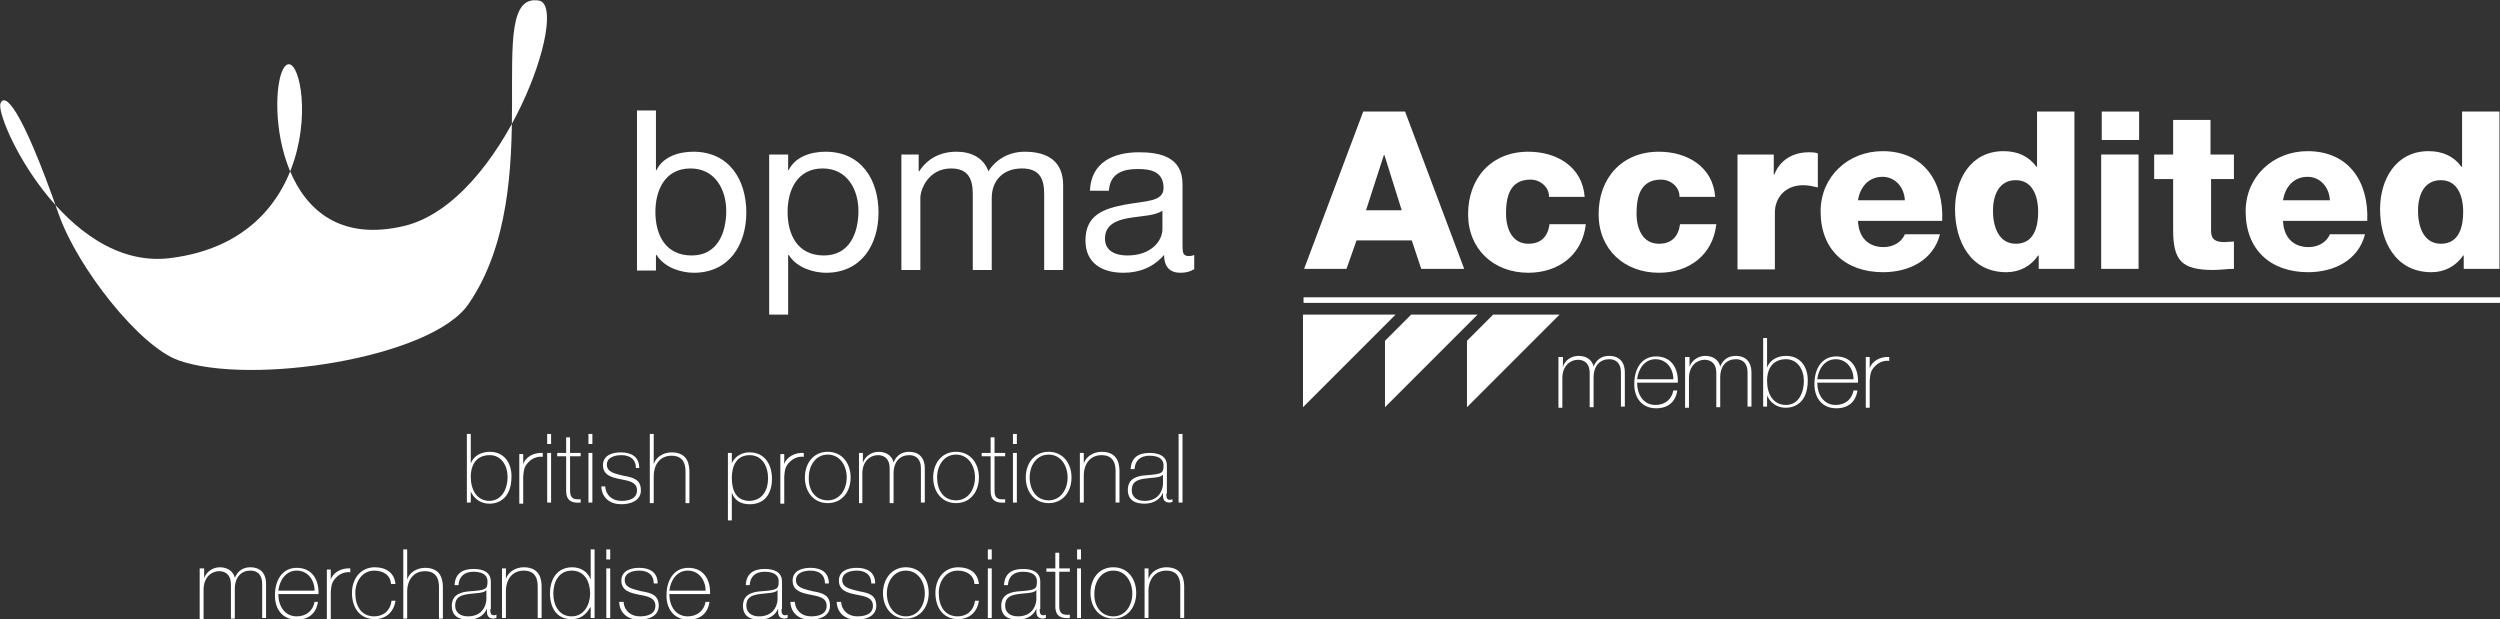 <?xml version="1.0" encoding="utf-8"?>
<!-- Generator: Adobe Illustrator 25.2.3, SVG Export Plug-In . SVG Version: 6.00 Build 0)  -->
<svg version="1.1" id="Layer_1" xmlns="http://www.w3.org/2000/svg" xmlns:xlink="http://www.w3.org/1999/xlink" x="0px" y="0px"
	 viewBox="0 0 448.2 111" style="enable-background:new 0 0 448.2 111;" xml:space="preserve">
<rect x="0" y="0" width="448.2" height="111" fill="#333333" stroke="none"/>
<style type="text/css">
	.st0{fill:#FFFFFF;}
</style>
<g>
	<path class="st0" d="M0.1,18.5c0.7-1.7,3.4-0.2,10.5,20.1c3.4,9.5,14.4,23.5,21.4,26c13,4.6,45.4-0.4,52-10.1
		C98.5,33.4,86.1-1.6,96.6,0.1c5.8,0.9-6.3,36.1-24.1,40.4c-23,5.5-24.5-22.6-21.8-28c3.8-7.5,10.8,30.1-20.4,33.8
		C11.6,48.4-1,21.1,0.1,18.5"/>
	<path class="st0" d="M114.2,19.8h3.4v10.7h0.1c1.1-2.3,3.8-3.3,6.6-3.3c6.4,0,9.5,5,9.5,10.9c0,5.8-3.1,10.8-9.4,10.8
		c-2.1,0-5.2-0.8-6.7-3.2h-0.1v2.8h-3.4V19.8z M123.8,30.2c-4.6,0-6.3,3.9-6.3,7.8c0,4.1,1.8,7.8,6.5,7.8c4.6,0,6.2-4,6.2-8
		C130.2,34,128.2,30.2,123.8,30.2z"/>
	<path class="st0" d="M137.9,27.7h3.4v2.8h0.1c1.1-2.3,3.8-3.3,6.6-3.3c6.4,0,9.5,5,9.5,10.9c0,5.8-3.1,10.8-9.4,10.8
		c-2.1,0-5.2-0.8-6.7-3.2h-0.1v10.7h-3.4V27.7z M147.5,30.2c-4.6,0-6.3,3.9-6.3,7.8c0,4.1,1.8,7.8,6.5,7.8c4.6,0,6.2-4,6.2-8
		C153.9,34,151.9,30.2,147.5,30.2z"/>
	<path class="st0" d="M161.5,27.7h3.2v3h0.1c1.5-2.3,3.8-3.5,6.7-3.5c2.5,0,4.8,1,5.7,3.5c1.4-2.2,3.8-3.5,6.5-3.5
		c4.1,0,6.9,1.7,6.9,6v15.2h-3.4V34.8c0-2.6-0.7-4.6-4-4.6c-3.3,0-5.4,2.1-5.4,5.3v12.9h-3.4V34.8c0-2.7-0.8-4.6-3.9-4.6
		c-4,0-5.5,3.7-5.5,5.3v12.9h-3.4V27.7z"/>
	<path class="st0" d="M214,48.3c-0.6,0.4-1.4,0.6-2.4,0.6c-1.8,0-2.9-1-2.9-3.2c-1.9,2.2-4.4,3.2-7.3,3.2c-3.8,0-6.8-1.7-6.8-5.8
		c0-4.7,3.5-5.7,7-6.4c3.8-0.7,7-0.5,7-3c0-3-2.4-3.4-4.6-3.4c-2.9,0-5,0.9-5.2,3.9h-3.4c0.2-5.1,4.2-6.9,8.8-6.9
		c3.7,0,7.8,0.8,7.8,5.7v10.6c0,1.6,0,2.3,1.1,2.3c0.3,0,0.6,0,1-0.2V48.3z M208.5,37.7c-1.3,1-3.9,1-6.2,1.4
		c-2.2,0.4-4.2,1.2-4.2,3.7c0,2.2,1.9,3,4,3c4.5,0,6.3-2.8,6.3-4.7V37.7z"/>
</g>
<g>
	<path class="st0" d="M244.4,20h7.5l10.6,28.2h-7.7l-1.7-5.1h-9.9l-1.8,5.1h-7.6L244.4,20z M244.9,37.7h6.4l-3.1-9.9h-0.1
		L244.9,37.7z"/>
	<path class="st0" d="M277.7,35.2c0-1.7-1.6-3-3.3-3c-3.8,0-4.4,3.2-4.4,6.1c0,2.7,1.1,5.4,4,5.4c2.3,0,3.5-1.3,3.8-3.5h6.5
		c-0.6,5.5-4.9,8.7-10.3,8.7c-6.2,0-10.8-4.2-10.8-10.5c0-6.5,4.2-11.2,10.8-11.2c5.1,0,9.7,2.7,10.1,8.1H277.7z"/>
	<path class="st0" d="M301.1,35.2c0-1.7-1.6-3-3.3-3c-3.8,0-4.4,3.2-4.4,6.1c0,2.7,1.1,5.4,4,5.4c2.3,0,3.5-1.3,3.8-3.5h6.5
		c-0.6,5.5-4.9,8.7-10.3,8.7c-6.2,0-10.8-4.2-10.8-10.5c0-6.5,4.2-11.2,10.8-11.2c5.1,0,9.7,2.7,10.1,8.1H301.1z"/>
	<path class="st0" d="M311.5,27.7h6.5v3.6h0.1c1-2.6,3.3-4,6.2-4c0.5,0,1.1,0,1.6,0.2v6.1c-0.9-0.2-1.7-0.4-2.6-0.4
		c-3.3,0-5.1,2.3-5.1,4.9v10.2h-6.7V27.7z"/>
	<path class="st0" d="M333.1,39.6c0.1,2.8,1.7,4.7,4.6,4.7c1.6,0,3.2-0.8,3.8-2.3h6.3c-1.2,4.7-5.6,6.8-10.2,6.8
		c-6.7,0-11.2-4-11.2-10.9c0-6.3,5-10.8,11.1-10.8c7.4,0,11,5.5,10.7,12.5H333.1z M341.5,35.9c-0.1-2.3-1.7-4.2-4-4.2
		c-2.4,0-4,1.7-4.4,4.2H341.5z"/>
	<path class="st0" d="M371.9,48.2h-6.4v-2.4h-0.1c-1.3,1.9-3.3,3-5.7,3c-6.4,0-9.2-5.5-9.2-11.3c0-5.3,2.8-10.4,8.7-10.4
		c2.5,0,4.5,0.9,5.9,2.8h0.1V20h6.7V48.2z M357.3,37.8c0,2.8,1,5.9,4.1,5.9c3.3,0,4-3.1,4-5.7c0-3-1.1-5.7-4-5.7
		C358.3,32.3,357.3,35.1,357.3,37.8z"/>
	<path class="st0" d="M383.5,25.1h-6.7V20h6.7V25.1z M376.7,27.7h6.7v20.5h-6.7V27.7z"/>
	<path class="st0" d="M400.6,32.1h-4.2v9.3c0,1.6,0.9,2,2.4,2c0.6,0,1.1-0.1,1.7-0.1v4.9c-1.2,0-2.5,0.2-3.7,0.2
		c-5.7,0-7.2-1.7-7.2-7.2v-9.1h-3.4v-4.4h3.4v-6.2h6.7v6.2h4.2V32.1z"/>
	<path class="st0" d="M409.3,39.6c0.1,2.8,1.7,4.7,4.6,4.7c1.6,0,3.2-0.8,3.8-2.3h6.3c-1.2,4.7-5.6,6.8-10.2,6.8
		c-6.7,0-11.2-4-11.2-10.9c0-6.3,5-10.8,11.1-10.8c7.4,0,11,5.5,10.7,12.5H409.3z M417.7,35.9c-0.1-2.3-1.7-4.2-4-4.2
		c-2.4,0-4,1.7-4.4,4.2H417.7z"/>
	<path class="st0" d="M448.1,48.2h-6.4v-2.4h-0.1c-1.3,1.9-3.3,3-5.7,3c-6.4,0-9.2-5.5-9.2-11.3c0-5.3,2.8-10.4,8.7-10.4
		c2.5,0,4.5,0.9,5.9,2.8h0.1V20h6.7V48.2z M433.5,37.8c0,2.8,1,5.9,4.1,5.9c3.3,0,4-3.1,4-5.7c0-3-1.1-5.7-4-5.7
		C434.5,32.3,433.5,35.1,433.5,37.8z"/>
</g>
<g>
	<path class="st0" d="M83.7,77.8h0.7v5.3h0c0.5-1.4,1.9-2.1,3.4-2.1c2.6,0,3.9,2,3.9,4.4c0,4.2-2.6,4.9-3.9,4.9
		c-2.3,0-3.2-1.7-3.4-2.2h0v2h-0.7V77.8z M91,85.5c0-2-1.1-3.9-3.2-3.9c-2.3,0-3.4,1.6-3.4,3.9c0,2.2,1,4.3,3.4,4.3
		C90.1,89.7,91,87.5,91,85.5z"/>
	<path class="st0" d="M93.8,83.2L93.8,83.2c0.4-1.2,1.8-2.1,3.5-2v0.7c-0.7-0.1-1.7,0.1-2.5,0.9c-0.7,0.7-0.9,1.2-1,2.6v4.9h-0.7
		v-8.9h0.7V83.2z"/>
	<path class="st0" d="M98.1,79.6v-1.8h0.7v1.8H98.1z M98.1,90.1v-8.9h0.7v8.9H98.1z"/>
	<path class="st0" d="M104.1,81.8h-1.9V88c0,1.4,0.7,1.6,1.9,1.5v0.6c-1.3,0.1-2.6-0.1-2.6-2.1v-6.2h-1.6v-0.6h1.6v-2.8h0.7v2.8h1.9
		V81.8z"/>
	<path class="st0" d="M105.5,79.6v-1.8h0.7v1.8H105.5z M105.5,90.1v-8.9h0.7v8.9H105.5z"/>
	<path class="st0" d="M108.5,87.2c0.1,1.6,1.3,2.6,2.9,2.6c1.2,0,2.8-0.3,2.8-1.9c0-1.5-1.5-1.7-3-2c-1.5-0.3-3.1-0.7-3.1-2.5
		c0-1.8,1.7-2.3,3.2-2.3c1.9,0,3.3,0.8,3.3,2.8H114c0-1.6-1.1-2.3-2.6-2.3c-1.2,0-2.6,0.4-2.6,1.7c0,1.4,1.5,1.6,3,2
		c1.8,0.3,3.1,0.7,3.1,2.6c0,1.9-1.9,2.5-3.5,2.5c-2,0-3.5-1.1-3.6-3.2H108.5z"/>
	<path class="st0" d="M117.2,77.8v5.4h0c0.4-1.3,1.8-2.1,3.2-2.1c3.1,0,3.2,2.5,3.2,3.6v5.5h-0.7v-5.6c0-0.9-0.1-2.9-2.5-2.9
		c-2,0-3.2,1.5-3.2,3.7v4.8h-0.7V77.8H117.2z"/>
	<path class="st0" d="M131.1,83.3L131.1,83.3c0.3-0.9,1.3-2.2,3.3-2.2c2.7,0,4,2.2,4,4.7c0,2.7-1.3,4.6-4,4.6
		c-1.5,0-2.7-0.6-3.2-2.1h0v5h-0.7V81.2h0.7V83.3z M137.7,85.7c0-2-1-4.1-3.3-4.1c-2.4,0-3.2,2-3.2,4.1c0,2.1,0.7,4.1,3.2,4.1
		C136.7,89.7,137.7,87.9,137.7,85.7z"/>
	<path class="st0" d="M140.6,83.2L140.6,83.2c0.4-1.2,1.8-2.1,3.5-2v0.7c-0.7-0.1-1.7,0.1-2.5,0.9c-0.7,0.7-0.9,1.2-1,2.6v4.9h-0.7
		v-8.9h0.7V83.2z"/>
	<path class="st0" d="M148.4,81c2.6,0,4.1,2.1,4.1,4.6c0,2.5-1.5,4.6-4.1,4.6c-2.6,0-4.1-2.1-4.1-4.6C144.3,83.1,145.8,81,148.4,81z
		 M148.4,89.7c2.2,0,3.4-2,3.4-4.1c0-2.1-1.2-4.1-3.4-4.1c-2.2,0-3.4,2-3.4,4.1C144.9,87.8,146.1,89.7,148.4,89.7z"/>
	<path class="st0" d="M154,81.2h0.7V83h0c0.3-1.1,1.5-2,2.8-2c1.7,0,2.5,1,2.7,1.9h0c0.5-1.2,1.4-1.9,2.8-1.9c1.6,0,2.8,0.9,2.8,3
		v6.1h-0.7V84c0-2.3-1.6-2.4-2.1-2.4c-1.6,0-2.8,1.1-2.8,3.3v5.3h-0.7V84c0-2.2-1.5-2.4-2.1-2.4c-1.3,0-2.8,1-2.8,3.3v5.3H154V81.2z
		"/>
	<path class="st0" d="M171.4,81c2.6,0,4.1,2.1,4.1,4.6c0,2.5-1.5,4.6-4.1,4.6s-4.1-2.1-4.1-4.6C167.3,83.1,168.8,81,171.4,81z
		 M171.4,89.7c2.2,0,3.4-2,3.4-4.1c0-2.1-1.2-4.1-3.4-4.1c-2.2,0-3.4,2-3.4,4.1C168,87.8,169.1,89.7,171.4,89.7z"/>
	<path class="st0" d="M180.2,81.8h-1.9V88c0,1.4,0.7,1.6,1.9,1.5v0.6c-1.3,0.1-2.6-0.1-2.6-2.1v-6.2H176v-0.6h1.6v-2.8h0.7v2.8h1.9
		V81.8z"/>
	<path class="st0" d="M181.6,79.6v-1.8h0.7v1.8H181.6z M181.6,90.1v-8.9h0.7v8.9H181.6z"/>
	<path class="st0" d="M188,81c2.6,0,4.1,2.1,4.1,4.6c0,2.5-1.5,4.6-4.1,4.6c-2.6,0-4.1-2.1-4.1-4.6C183.9,83.1,185.4,81,188,81z
		 M188,89.7c2.2,0,3.4-2,3.4-4.1c0-2.1-1.2-4.1-3.4-4.1c-2.2,0-3.4,2-3.4,4.1C184.6,87.8,185.8,89.7,188,89.7z"/>
	<path class="st0" d="M193.6,81.2h0.7v1.9h0c0.4-1.3,1.8-2.1,3.2-2.1c3.1,0,3.2,2.5,3.2,3.6v5.5H200v-5.6c0-0.9-0.1-2.9-2.5-2.9
		c-2,0-3.2,1.5-3.2,3.7v4.8h-0.7V81.2z"/>
	<path class="st0" d="M209.1,88.5c0,0.5,0,1.1,0.6,1.1c0.1,0,0.3,0,0.5-0.1V90c-0.2,0-0.4,0.1-0.5,0.1c-1,0-1.2-0.6-1.2-1.3v-0.5h0
		c-0.4,1.1-1.6,2-3.3,2c-1.7,0-3-0.6-3-2.5c0-2.1,1.8-2.5,3.3-2.6c2.9-0.2,3.1-0.4,3.1-1.8c0-0.7-0.4-1.7-2.5-1.7
		c-1.6,0-2.6,0.8-2.7,2.4h-0.7c0.1-2,1.3-2.9,3.4-2.9c1.6,0,3.1,0.5,3.1,2.3V88.5z M208.5,85.1c-0.5,0.6-1.9,0.5-3.2,0.7
		c-1.6,0.2-2.4,0.7-2.4,2.1c0,1.1,0.8,1.9,2.3,1.9c3,0,3.3-2.6,3.3-3V85.1z"/>
	<path class="st0" d="M212,77.8v12.3h-0.7V77.8H212z"/>
	<path class="st0" d="M35.9,101.9h0.7v1.8h0c0.3-1.1,1.5-2,2.8-2c1.7,0,2.5,1,2.7,1.9h0c0.5-1.2,1.4-1.9,2.8-1.9
		c1.6,0,2.8,0.9,2.8,3v6.1h-0.7v-6.1c0-2.3-1.6-2.4-2.1-2.4c-1.6,0-2.8,1.1-2.8,3.3v5.3h-0.7v-6.1c0-2.2-1.5-2.4-2.1-2.4
		c-1.3,0-2.8,1-2.8,3.3v5.3h-0.7V101.9z"/>
	<path class="st0" d="M49.9,106.5c0,2.1,1.1,4,3.3,4c1.7,0,2.9-1,3.2-2.6H57c-0.3,2.1-1.7,3.2-3.8,3.2c-2.6,0-4-2-3.9-4.5
		c0-2.4,1.2-4.8,3.9-4.8c2.8,0,4,2.2,3.9,4.7H49.9z M56.4,105.9c0-1.9-1.2-3.6-3.2-3.6c-2,0-3.1,1.8-3.3,3.6H56.4z"/>
	<path class="st0" d="M59.3,103.9L59.3,103.9c0.4-1.2,1.8-2.1,3.5-2v0.7c-0.7-0.1-1.7,0.1-2.5,0.9c-0.7,0.7-0.9,1.2-1,2.6v4.9h-0.7
		v-8.9h0.7V103.9z"/>
	<path class="st0" d="M70.1,104.7c-0.1-1.6-1.4-2.4-3-2.4c-2.2,0-3.4,2-3.4,4c0,2.4,1.1,4.2,3.4,4.2c1.7,0,2.9-1.1,3.1-2.8h0.7
		c-0.3,2.1-1.8,3.3-3.7,3.3c-2.9,0-4.1-2.3-4.1-4.7c0-2.5,1.5-4.6,4.1-4.6c1.9,0,3.5,0.9,3.7,3H70.1z"/>
	<path class="st0" d="M73,98.5v5.4h0c0.4-1.3,1.8-2.1,3.2-2.1c3.1,0,3.2,2.5,3.2,3.6v5.5h-0.7v-5.6c0-0.9-0.1-2.9-2.5-2.9
		c-2,0-3.2,1.5-3.2,3.7v4.8h-0.7V98.5H73z"/>
	<path class="st0" d="M87.9,109.2c0,0.5,0,1.1,0.6,1.1c0.1,0,0.3,0,0.5-0.1v0.6c-0.2,0-0.4,0.1-0.5,0.1c-1,0-1.2-0.6-1.2-1.3v-0.5h0
		c-0.4,1.1-1.6,2-3.3,2c-1.7,0-3-0.6-3-2.5c0-2.1,1.8-2.5,3.3-2.6c2.9-0.2,3.1-0.4,3.1-1.8c0-0.7-0.4-1.7-2.5-1.7
		c-1.6,0-2.6,0.8-2.7,2.4h-0.7c0.1-2,1.3-2.9,3.4-2.9c1.6,0,3.1,0.5,3.1,2.3V109.2z M87.2,105.8c-0.5,0.6-1.9,0.5-3.2,0.7
		c-1.6,0.2-2.4,0.7-2.4,2.1c0,1.1,0.8,1.9,2.3,1.9c3,0,3.3-2.6,3.3-3V105.8z"/>
	<path class="st0" d="M90,101.9h0.7v1.9h0c0.4-1.3,1.8-2.1,3.2-2.1c3.1,0,3.2,2.5,3.2,3.6v5.5h-0.7v-5.6c0-0.9-0.1-2.9-2.5-2.9
		c-2,0-3.2,1.5-3.2,3.7v4.8H90V101.9z"/>
	<path class="st0" d="M105.8,108.9L105.8,108.9c-0.8,1.4-1.8,2.1-3.4,2.1c-2.7,0-3.8-2.2-3.8-4.6c0-2.6,1.3-4.7,4-4.7
		c1.5,0,2.8,0.8,3.3,2.2h0v-5.4h0.7v12.3h-0.7V108.9z M105.8,106.4c0-2.1-1-4.1-3.3-4.1c-2.3,0-3.3,2-3.3,4.1c0,2.1,1,4.1,3.3,4.1
		C104.7,110.5,105.8,108.4,105.8,106.4z"/>
	<path class="st0" d="M108.7,100.3v-1.8h0.7v1.8H108.7z M108.7,110.8v-8.9h0.7v8.9H108.7z"/>
	<path class="st0" d="M111.8,107.9c0.1,1.6,1.3,2.6,2.9,2.6c1.2,0,2.8-0.3,2.8-1.9c0-1.5-1.5-1.7-3-2c-1.5-0.3-3.1-0.7-3.1-2.5
		c0-1.8,1.7-2.3,3.2-2.3c1.9,0,3.3,0.8,3.3,2.8h-0.7c0-1.6-1.1-2.3-2.6-2.3c-1.2,0-2.6,0.4-2.6,1.7c0,1.4,1.5,1.6,3,2
		c1.8,0.3,3.1,0.7,3.1,2.6c0,1.9-1.9,2.5-3.5,2.5c-2,0-3.5-1.1-3.6-3.2H111.8z"/>
	<path class="st0" d="M120,106.5c0,2.1,1.1,4,3.3,4c1.7,0,2.9-1,3.2-2.6h0.7c-0.3,2.1-1.7,3.2-3.8,3.2c-2.6,0-4-2-3.9-4.5
		c0-2.4,1.2-4.8,3.9-4.8c2.8,0,4,2.2,3.9,4.7H120z M126.5,105.9c0-1.9-1.2-3.6-3.2-3.6c-2,0-3.1,1.8-3.3,3.6H126.5z"/>
	<path class="st0" d="M140.1,109.2c0,0.5,0,1.1,0.6,1.1c0.1,0,0.3,0,0.5-0.1v0.6c-0.2,0-0.4,0.1-0.5,0.1c-1,0-1.2-0.6-1.2-1.3v-0.5
		h0c-0.4,1.1-1.6,2-3.3,2c-1.7,0-3-0.6-3-2.5c0-2.1,1.8-2.5,3.3-2.6c2.9-0.2,3.1-0.4,3.1-1.8c0-0.7-0.4-1.7-2.5-1.7
		c-1.6,0-2.6,0.8-2.7,2.4h-0.7c0.1-2,1.3-2.9,3.4-2.9c1.6,0,3.1,0.5,3.1,2.3V109.2z M139.4,105.8c-0.5,0.6-1.9,0.5-3.2,0.7
		c-1.6,0.2-2.4,0.7-2.4,2.1c0,1.1,0.8,1.9,2.3,1.9c3,0,3.3-2.6,3.3-3V105.8z"/>
	<path class="st0" d="M142.5,107.9c0.1,1.6,1.3,2.6,2.9,2.6c1.2,0,2.8-0.3,2.8-1.9c0-1.5-1.5-1.7-3-2c-1.5-0.3-3.1-0.7-3.1-2.5
		c0-1.8,1.7-2.3,3.2-2.3c1.9,0,3.3,0.8,3.3,2.8h-0.7c0-1.6-1.1-2.3-2.6-2.3c-1.2,0-2.6,0.4-2.6,1.7c0,1.4,1.5,1.6,3,2
		c1.8,0.3,3.1,0.7,3.1,2.6c0,1.9-1.9,2.5-3.5,2.5c-2,0-3.5-1.1-3.6-3.2H142.5z"/>
	<path class="st0" d="M150.8,107.9c0.1,1.6,1.3,2.6,2.9,2.6c1.2,0,2.8-0.3,2.8-1.9c0-1.5-1.5-1.7-3-2c-1.5-0.3-3.1-0.7-3.1-2.5
		c0-1.8,1.7-2.3,3.2-2.3c1.9,0,3.3,0.8,3.3,2.8h-0.7c0-1.6-1.1-2.3-2.6-2.3c-1.2,0-2.6,0.4-2.6,1.7c0,1.4,1.5,1.6,3,2
		c1.8,0.3,3.1,0.7,3.1,2.6c0,1.9-1.9,2.5-3.5,2.5c-2,0-3.5-1.1-3.6-3.2H150.8z"/>
	<path class="st0" d="M162.4,101.7c2.6,0,4.1,2.1,4.1,4.6c0,2.5-1.5,4.6-4.1,4.6c-2.6,0-4.1-2.1-4.1-4.6
		C158.3,103.9,159.8,101.7,162.4,101.7z M162.4,110.5c2.2,0,3.4-2,3.4-4.1c0-2.1-1.2-4.1-3.4-4.1c-2.2,0-3.4,2-3.4,4.1
		C159,108.5,160.2,110.5,162.4,110.5z"/>
	<path class="st0" d="M174.7,104.7c-0.1-1.6-1.4-2.4-3-2.4c-2.2,0-3.4,2-3.4,4c0,2.4,1.1,4.2,3.4,4.2c1.7,0,2.9-1.1,3.1-2.8h0.7
		c-0.3,2.1-1.8,3.3-3.7,3.3c-2.9,0-4.1-2.3-4.1-4.7c0-2.5,1.5-4.6,4.1-4.6c1.9,0,3.5,0.9,3.7,3H174.7z"/>
	<path class="st0" d="M177.1,100.3v-1.8h0.7v1.8H177.1z M177.1,110.8v-8.9h0.7v8.9H177.1z"/>
	<path class="st0" d="M186.4,109.2c0,0.5,0,1.1,0.6,1.1c0.1,0,0.3,0,0.5-0.1v0.6c-0.2,0-0.4,0.1-0.5,0.1c-1,0-1.2-0.6-1.2-1.3v-0.5
		h0c-0.4,1.1-1.6,2-3.3,2c-1.7,0-3-0.6-3-2.5c0-2.1,1.8-2.5,3.3-2.6c2.9-0.2,3.1-0.4,3.1-1.8c0-0.7-0.4-1.7-2.5-1.7
		c-1.6,0-2.6,0.8-2.7,2.4h-0.7c0.1-2,1.3-2.9,3.4-2.9c1.6,0,3.1,0.5,3.1,2.3V109.2z M185.8,105.8c-0.5,0.6-1.9,0.5-3.2,0.7
		c-1.6,0.2-2.4,0.7-2.4,2.1c0,1.1,0.8,1.9,2.3,1.9c3,0,3.3-2.6,3.3-3V105.8z"/>
	<path class="st0" d="M191.8,102.5h-1.9v6.2c0,1.4,0.7,1.6,1.9,1.5v0.6c-1.3,0.1-2.6-0.1-2.6-2.1v-6.2h-1.6v-0.6h1.6v-2.8h0.7v2.8
		h1.9V102.5z"/>
	<path class="st0" d="M193.1,100.3v-1.8h0.7v1.8H193.1z M193.1,110.8v-8.9h0.7v8.9H193.1z"/>
	<path class="st0" d="M199.6,101.7c2.6,0,4.1,2.1,4.1,4.6c0,2.5-1.5,4.6-4.1,4.6s-4.1-2.1-4.1-4.6
		C195.5,103.9,196.9,101.7,199.6,101.7z M199.6,110.5c2.2,0,3.4-2,3.4-4.1c0-2.1-1.2-4.1-3.4-4.1c-2.2,0-3.4,2-3.4,4.1
		C196.1,108.5,197.3,110.5,199.6,110.5z"/>
	<path class="st0" d="M205.2,101.9h0.7v1.9h0c0.4-1.3,1.8-2.1,3.2-2.1c3.1,0,3.2,2.5,3.2,3.6v5.5h-0.7v-5.6c0-0.9-0.1-2.9-2.5-2.9
		c-2,0-3.2,1.5-3.2,3.7v4.8h-0.7V101.9z"/>
</g>
<rect x="233.7" y="53.3" class="st0" width="214.5" height="1"/>
<polygon class="st0" points="263,61.1 263,73 279.6,56.4 267.7,56.4 "/>
<polygon class="st0" points="264.9,56.4 263,56.4 253,56.4 248.3,61.1 248.3,73 "/>
<polygon class="st0" points="250.2,56.4 248.3,56.4 233.6,56.4 233.6,73 "/>
<g>
	<g>
		<path class="st0" d="M279.5,64h0.7v1.8h0c0.3-1.1,1.4-2,2.8-2c1.7,0,2.5,1,2.7,1.9h0c0.5-1.2,1.4-1.9,2.8-1.9c1.6,0,2.8,0.9,2.8,3
			v6.1h-0.7v-6.1c0-2.3-1.6-2.4-2.1-2.4c-1.6,0-2.8,1.1-2.8,3.3v5.3h-0.7v-6.1c0-2.2-1.5-2.4-2.1-2.4c-1.3,0-2.8,1-2.8,3.3v5.3h-0.7
			V64z"/>
		<path class="st0" d="M293.5,68.6c0,2.1,1.1,4,3.3,4c1.7,0,2.9-1,3.2-2.6h0.7c-0.3,2.1-1.7,3.2-3.8,3.2c-2.6,0-4-2-3.9-4.5
			c0-2.4,1.2-4.8,3.9-4.8c2.8,0,4,2.2,3.9,4.7H293.5z M300,68c0-1.9-1.2-3.6-3.2-3.6c-2,0-3.1,1.8-3.3,3.6H300z"/>
		<path class="st0" d="M302.2,64h0.7v1.8h0c0.3-1.1,1.5-2,2.8-2c1.7,0,2.5,1,2.7,1.9h0c0.5-1.2,1.4-1.9,2.8-1.9c1.6,0,2.8,0.9,2.8,3
			v6.1h-0.7v-6.1c0-2.3-1.6-2.4-2.1-2.4c-1.6,0-2.8,1.1-2.8,3.3v5.3h-0.7v-6.1c0-2.2-1.5-2.4-2.1-2.4c-1.3,0-2.8,1-2.8,3.3v5.3h-0.7
			V64z"/>
		<path class="st0" d="M316.1,60.6h0.7v5.3h0c0.5-1.4,1.9-2.1,3.4-2.1c2.6,0,3.9,2,3.9,4.4c0,4.2-2.6,4.9-3.9,4.9
			c-2.3,0-3.2-1.7-3.4-2.2h0v2h-0.7V60.6z M323.4,68.3c0-2-1.1-3.9-3.2-3.9c-2.3,0-3.4,1.6-3.4,3.9c0,2.2,1,4.3,3.4,4.3
			C322.5,72.6,323.4,70.3,323.4,68.3z"/>
		<path class="st0" d="M325.8,68.6c0,2.1,1.1,4,3.3,4c1.7,0,2.9-1,3.2-2.6h0.7c-0.3,2.1-1.7,3.2-3.8,3.2c-2.6,0-4-2-3.9-4.5
			c0-2.4,1.2-4.8,3.9-4.8c2.8,0,4,2.2,3.9,4.7H325.8z M332.3,68c0-1.9-1.2-3.6-3.2-3.6c-2,0-3.1,1.8-3.3,3.6H332.3z"/>
		<path class="st0" d="M335.2,66L335.2,66c0.4-1.2,1.8-2.1,3.5-2v0.7c-0.7-0.1-1.7,0.1-2.5,0.9c-0.7,0.7-0.9,1.2-1,2.6v4.9h-0.7V64
			h0.7V66z"/>
	</g>
</g>
</svg>
